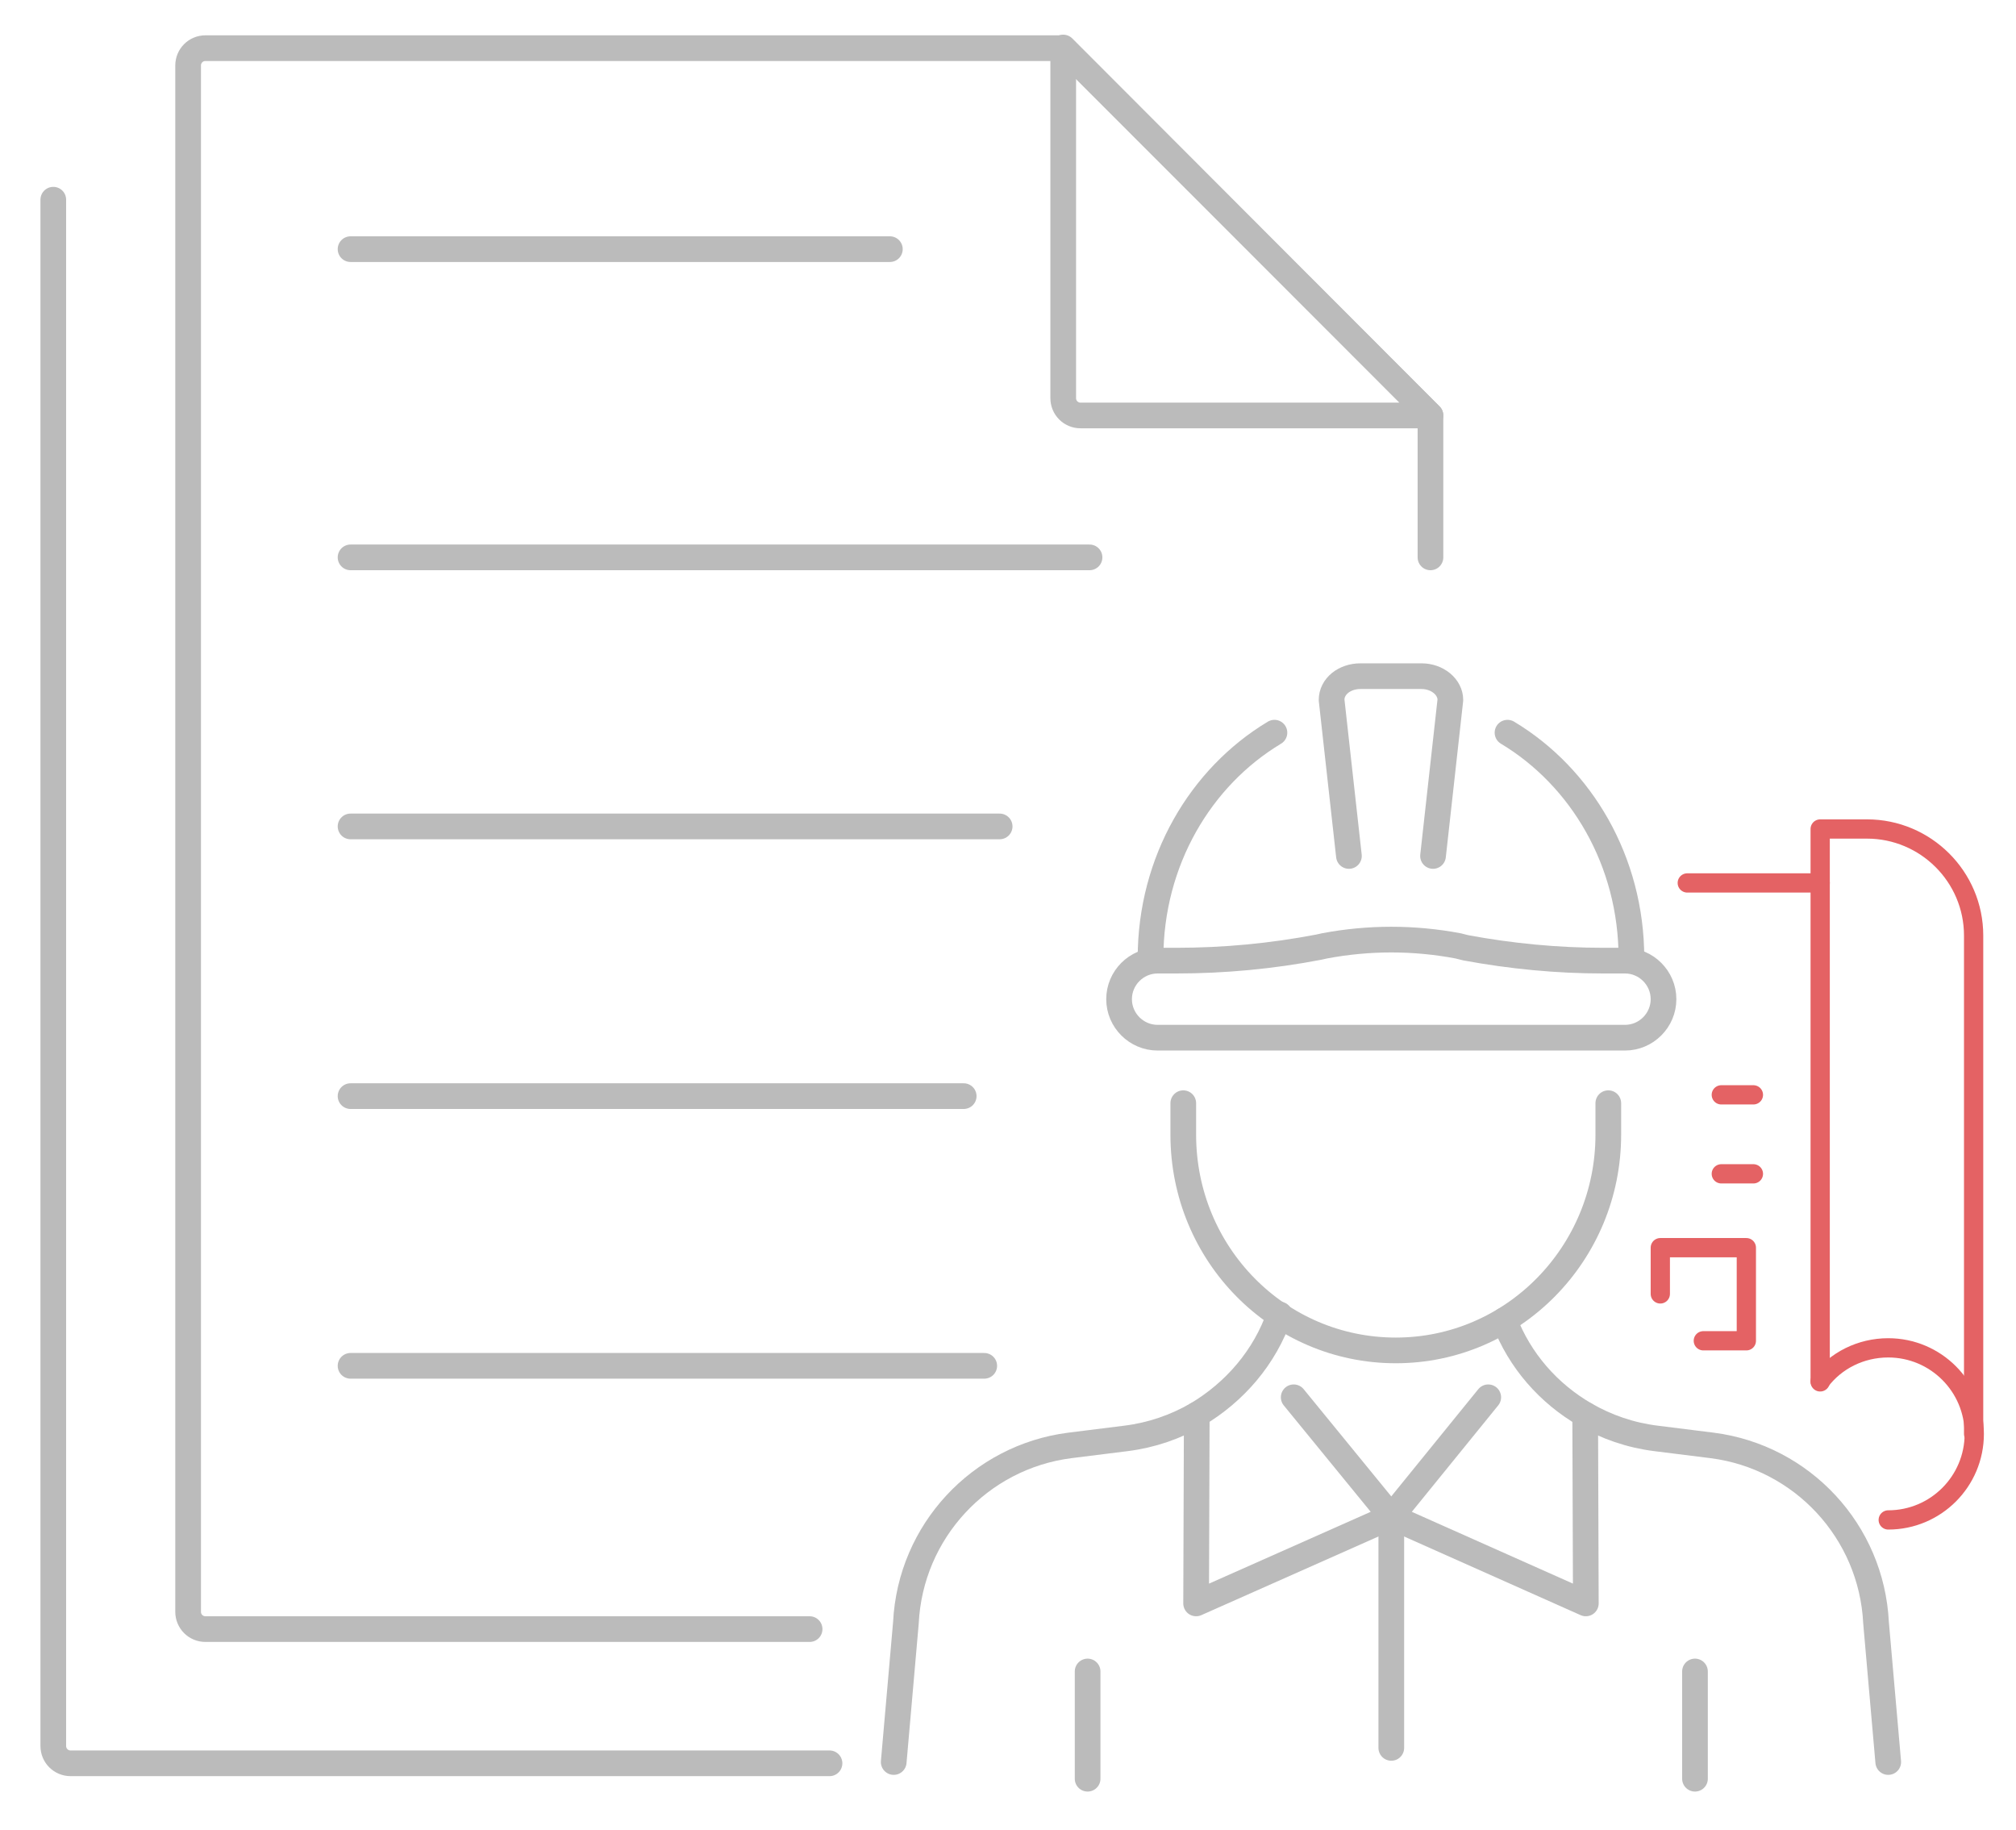 <?xml version="1.0" encoding="utf-8"?>
<!-- Generator: Adobe Illustrator 24.1.0, SVG Export Plug-In . SVG Version: 6.00 Build 0)  -->
<svg version="1.1" id="央铋_1" xmlns="http://www.w3.org/2000/svg" xmlns:xlink="http://www.w3.org/1999/xlink" x="0px" y="0px"
	 viewBox="0 0 314 285" style="enable-background:new 0 0 314 285;" xml:space="preserve">
<style type="text/css">
	.st0{fill:none;stroke:#BBBBBB;stroke-width:4;stroke-linecap:round;stroke-linejoin:round;stroke-miterlimit:10;}
	.st1{fill:none;stroke:#E46264;stroke-width:3;stroke-linecap:round;stroke-linejoin:round;stroke-miterlimit:10;}
</style>
<g>
	<path class="st0" d="M126.1,253.7H32c-1.5,0-2.7-1.2-2.7-2.7V10.2c0-1.5,1.2-2.7,2.7-2.7h133.6l57.2,57.2"/>
	<path class="st0" d="M8.3,31.1v240.8c0,1.5,1.2,2.7,2.7,2.7h118.2"/>
	<path class="st0" d="M222.8,64.7L165.6,7.4V62c0,1.5,1.2,2.7,2.7,2.7H222.8v22.1"/>
	<g>
		<line class="st0" x1="54.6" y1="38.8" x2="138.6" y2="38.8"/>
	</g>
	<g>
		<line class="st0" x1="54.6" y1="86.8" x2="169.7" y2="86.8"/>
		<line class="st0" x1="155.7" y1="128.7" x2="54.6" y2="128.7"/>
		<line class="st0" x1="150.1" y1="170.7" x2="54.6" y2="170.7"/>
		<line class="st0" x1="153.3" y1="212.7" x2="54.6" y2="212.7"/>
	</g>
	<g>
		<g>
			<path class="st0" d="M250.5,171.8v4.9c0,18.5-14.8,33.6-33.1,33.6c-18.3,0-33.1-15-33.1-33.6v-4.9"/>
			<path class="st0" d="M253.4,146.2"/>
			<g>
				<path class="st0" d="M210.1,133.3l-2.7-24.3c0-2.1,2-3.7,4.5-3.7h9.5c2.5,0,4.5,1.7,4.5,3.7l-2.7,24.3"/>
			</g>
			<path class="st0" d="M234.8,114.1c11.5,6.9,19.3,20,19.3,35.1"/>
			<path class="st0" d="M198.5,114.1c-11.5,6.9-19.3,20-19.3,35.1"/>
			<path class="st0" d="M228.3,147.6c7,1.3,14.2,2,21.4,2h3.4c3.3,0,6,2.7,6,6v0c0,3.3-2.7,6-6,6l-72.8,0c-3.3,0-6-2.7-6-6v0
				c0-3.3,2.7-6,6-6h2.9c7.5,0,14.9-0.7,22.2-2.1l0.9-0.2c6.9-1.3,13.9-1.3,20.8,0L228.3,147.6z"/>
		</g>
		<g>
			<path class="st1" d="M307.4,223.3v-77.5v-0.1c0-9.2-7.5-16.6-16.6-16.6h-7.3v16.6v69.5"/>
			<path class="st1" d="M283.5,215.1c2.4-3.2,6.3-5.2,10.6-5.2c7.4,0,13.4,6,13.4,13.4c0,7.4-6,13.4-13.4,13.4"/>
			<line class="st1" x1="262.8" y1="137.5" x2="283.5" y2="137.5"/>
		</g>
		<line class="st1" x1="273.1" y1="170.5" x2="268.1" y2="170.5"/>
		<line class="st1" x1="273.1" y1="182.8" x2="268.1" y2="182.8"/>
		<polyline class="st1" points="265.3,208.8 272,208.8 272,194.3 258.6,194.3 258.6,201.5 		"/>
		<g>
			<g>
				<g>
					<path class="st0" d="M199.3,204.7c-2.3,6.7-7,12.1-12.9,15.6c-3.3,1.9-7,3.2-11,3.7l-8.8,1.1c-14,1.8-24.8,13.4-25.5,27.6
						l-1.9,21.7"/>
					<polyline class="st0" points="186.4,220.3 186.3,249.7 216.7,236.2 201.5,217.6 					"/>
					<line class="st0" x1="216.7" y1="236.2" x2="216.7" y2="272.2"/>
					<g>
						<line class="st0" x1="169.4" y1="260.3" x2="169.4" y2="277"/>
					</g>
				</g>
			</g>
			<g>
				<g>
					<path class="st0" d="M234.3,205.6c2.4,6.3,6.9,11.4,12.6,14.7c3.3,1.9,7,3.2,11,3.7l8.8,1.1c14,1.8,24.8,13.4,25.5,27.6
						l1.9,21.7"/>
					<polyline class="st0" points="246.9,220.3 247,249.7 216.7,236.2 231.8,217.6 					"/>
					<g>
						<line class="st0" x1="264" y1="260.3" x2="264" y2="277"/>
					</g>
				</g>
			</g>
		</g>
	</g>
</g>
</svg>
